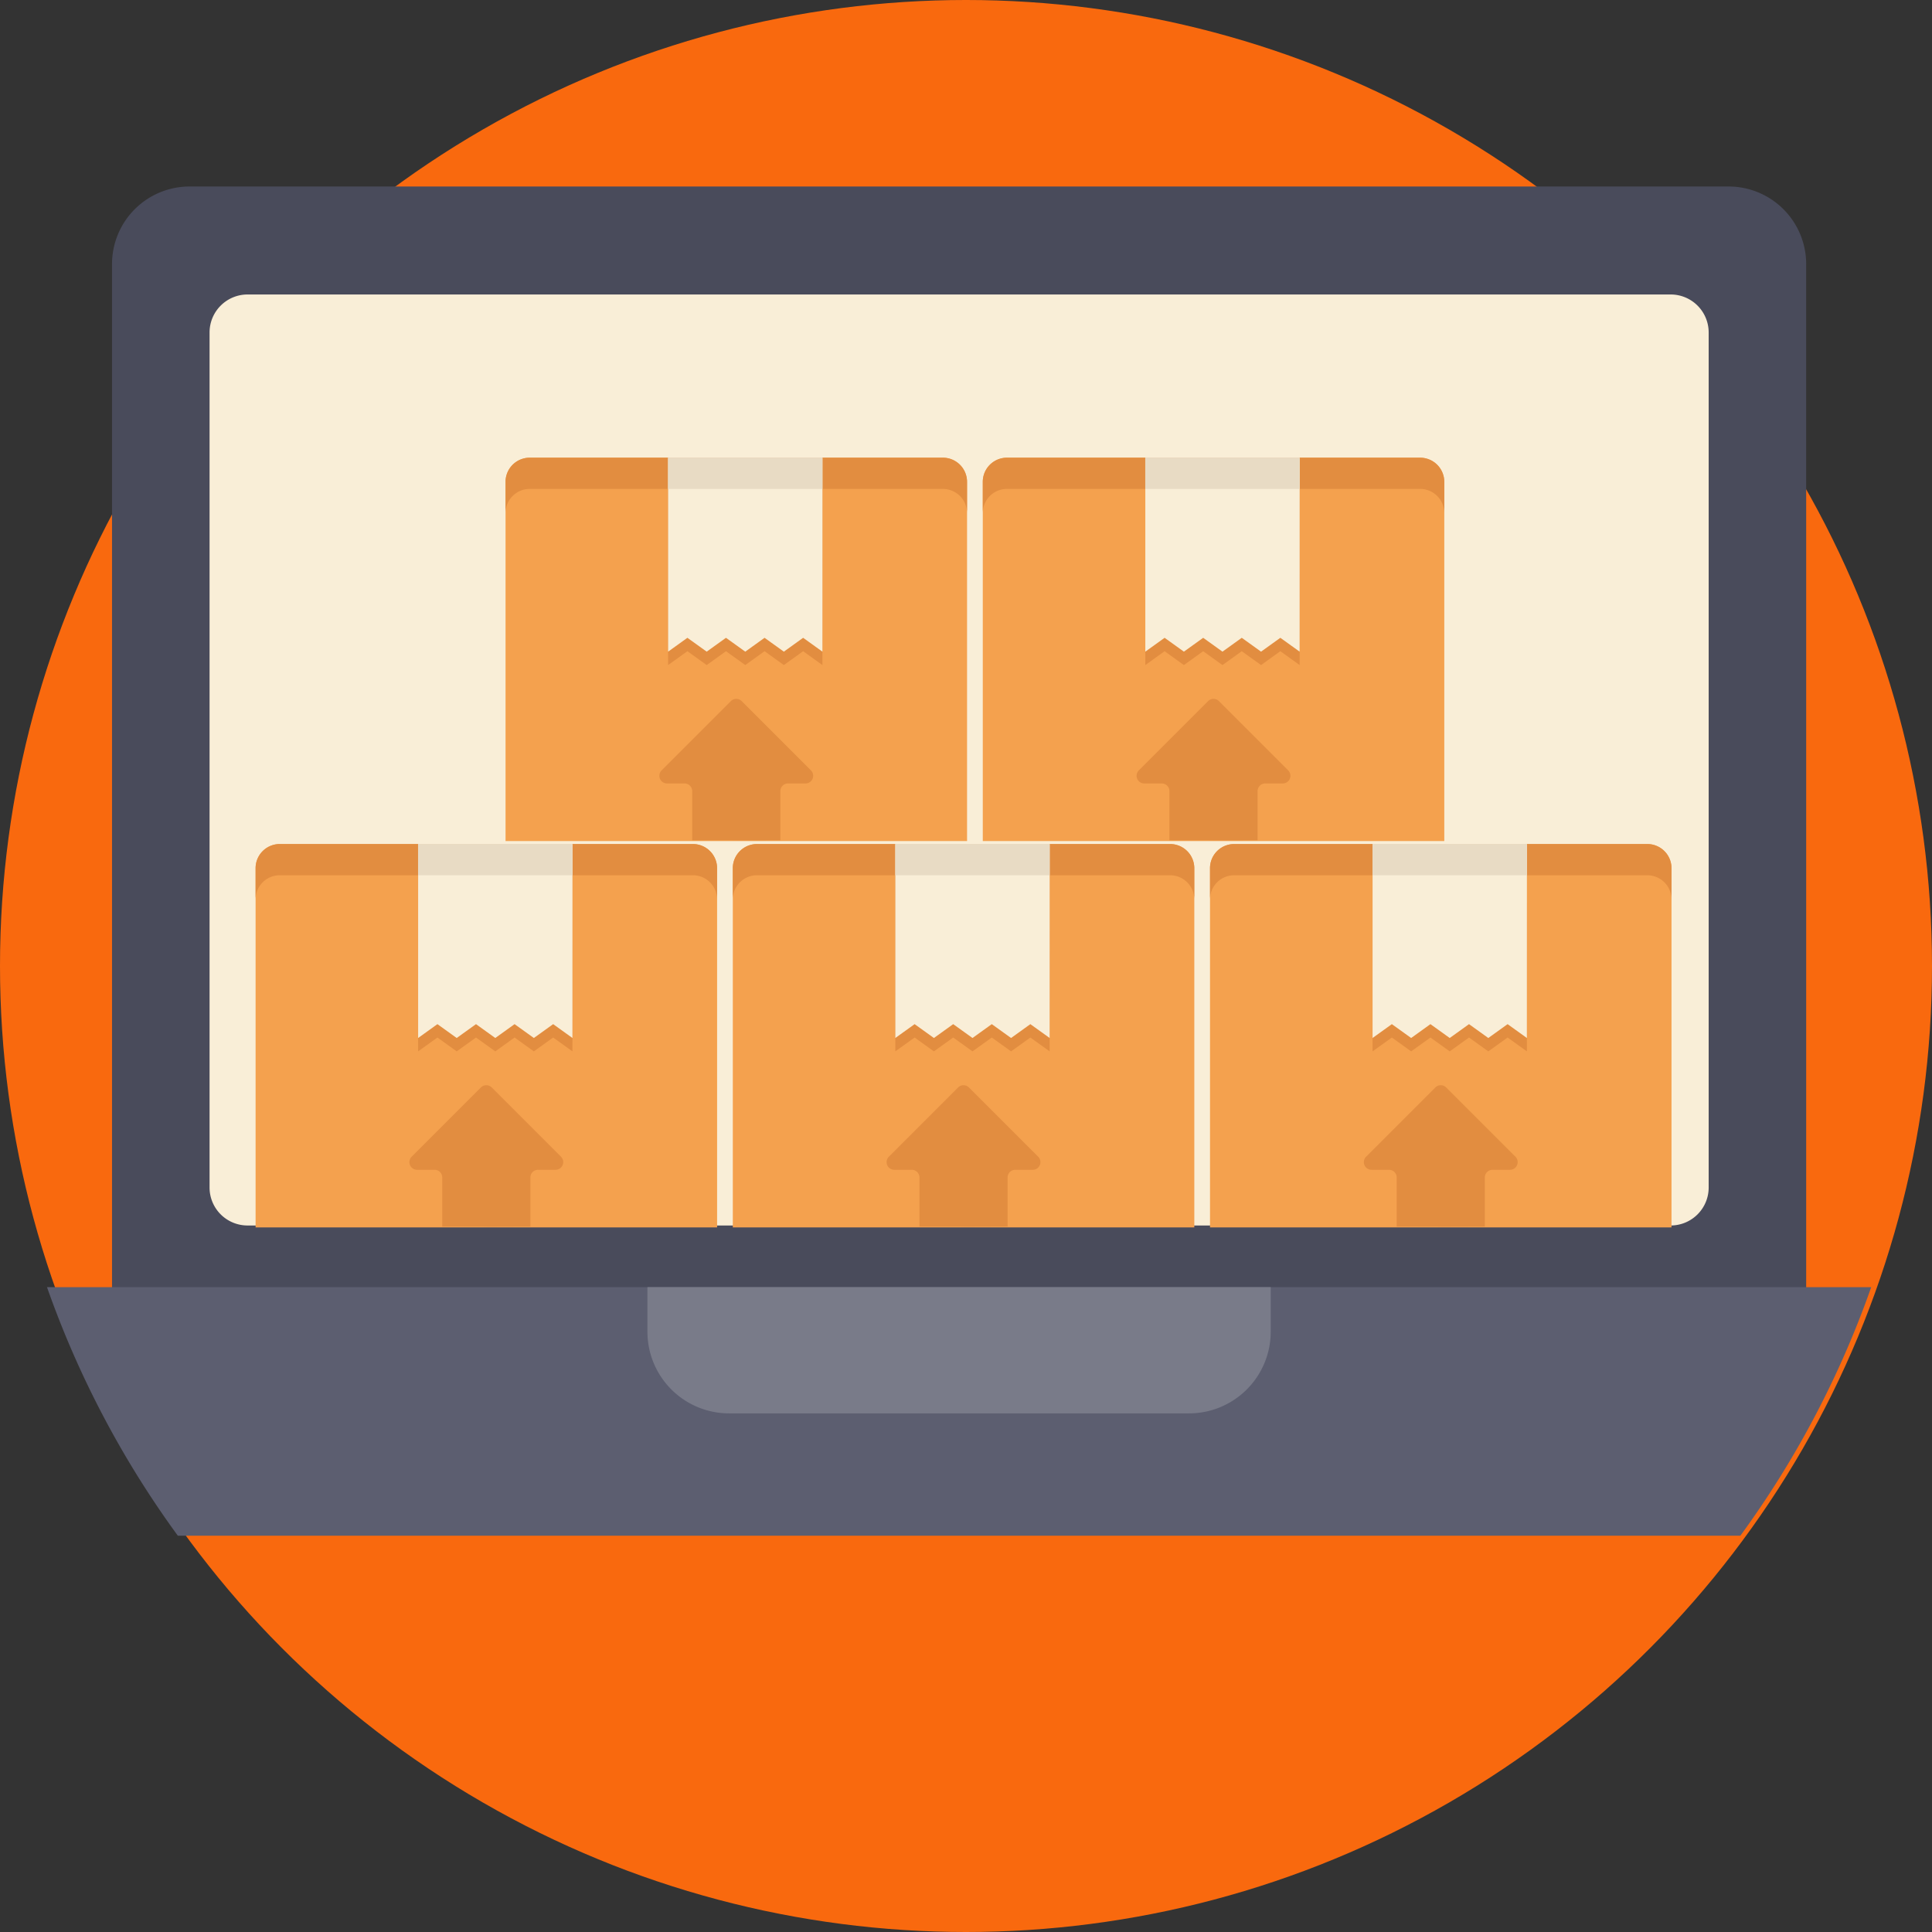 <svg xmlns="http://www.w3.org/2000/svg" width="64" height="64" viewBox="0 0 64 64">
  <rect x="0" y="0" width="64" height="64" fill="#333333" stroke="none"/>
  <g id="Group_4351" data-name="Group 4351" transform="translate(-319 -1280)">
    <g id="Group_4092" data-name="Group 4092" transform="translate(-1663 915)">
      <g id="Group_4070" data-name="Group 4070" transform="translate(1954 337)">
        <circle id="Ellipse_302" data-name="Ellipse 302" cx="32" cy="32" r="32" transform="translate(28 28)" fill="#f9690e"/>
        <path id="Path_6742" data-name="Path 6742" d="M87.761,51.964V87.391H31.64V51.964a2.57,2.57,0,0,1,2.571-2.571h50.98A2.571,2.571,0,0,1,87.761,51.964Z" transform="translate(0.071 -15.215)" fill="#494b5b"/>
        <path id="Path_6743" data-name="Path 6743" d="M74.848,340.919a31.892,31.892,0,0,1-4.334,8.233H18.753a31.892,31.892,0,0,1-4.334-8.233Z" transform="translate(15.138 -270.28)" fill="#5c5e70"/>
        <path id="Path_6744" data-name="Path 6744" d="M107.133,79.26v28.323a1.258,1.258,0,0,1-1.258,1.258H58.731a1.258,1.258,0,0,1-1.258-1.258V79.26A1.259,1.259,0,0,1,58.731,78h47.143A1.259,1.259,0,0,1,107.133,79.26Z" transform="translate(-22.531 -40.245)" fill="#f9eed7"/>
        <path id="Path_6745" data-name="Path 6745" d="M191.4,345.1H176.159a2.706,2.706,0,0,1-2.706-2.706v-1.476H194.1v1.476A2.706,2.706,0,0,1,191.4,345.1Z" transform="translate(-124.006 -270.28)" fill="#797b89"/>
        <path id="Path_6746" data-name="Path 6746" d="M54.994,34.519v11.9H39.706v-11.9a.8.8,0,0,1,.8-.8H54.193A.8.8,0,0,1,54.994,34.519Z" transform="translate(-3.239 22.241)" fill="#f4a14e"/>
        <path id="Path_6747" data-name="Path 6747" d="M54.193,33.719H40.506a.8.8,0,0,0-.8.8v1.034a.8.8,0,0,1,.8-.8H54.193a.8.8,0,0,1,.8.8V34.519A.8.8,0,0,0,54.193,33.719Z" transform="translate(-3.239 22.241)" fill="#e28d40"/>
        <path id="Path_6748" data-name="Path 6748" d="M197.119,52.683l-.639-.459-.639.459-.639-.459-.639.459-.639-.459-.639.459-.639-.459-.639.459V46.258h5.114Z" transform="translate(-150.156 10.145)" fill="#e28d40"/>
        <path id="Path_6749" data-name="Path 6749" d="M197.119,40.144l-.639-.459-.639.459-.639-.459-.639.459-.639-.459-.639.459-.639-.459-.639.459V33.719h5.114Z" transform="translate(-150.156 22.241)" fill="#f9eed7"/>
        <path id="Path_6750" data-name="Path 6750" d="M186.237,257.842l-2.295,2.295a.254.254,0,0,0,.179.433h.581a.254.254,0,0,1,.254.254v1.628c2.927,0,0,.01,2.92,0v-1.628a.254.254,0,0,1,.254-.254h.581a.254.254,0,0,0,.179-.433l-2.295-2.295A.254.254,0,0,0,186.237,257.842Z" transform="translate(-142.306 -193.819)" fill="#e28d40"/>
        <rect id="Rectangle_1930" data-name="Rectangle 1930" width="5.114" height="1.034" transform="translate(41.849 55.96)" fill="#e8dbc4"/>
        <path id="Path_6751" data-name="Path 6751" d="M54.994,34.519v11.9H39.706v-11.9a.8.8,0,0,1,.8-.8H54.193A.8.8,0,0,1,54.994,34.519Z" transform="translate(12.569 22.241)" fill="#f4a14e"/>
        <path id="Path_6752" data-name="Path 6752" d="M54.193,33.719H40.506a.8.8,0,0,0-.8.8v1.034a.8.8,0,0,1,.8-.8H54.193a.8.8,0,0,1,.8.8V34.519A.8.8,0,0,0,54.193,33.719Z" transform="translate(12.569 22.241)" fill="#e28d40"/>
        <path id="Path_6753" data-name="Path 6753" d="M197.119,52.683l-.639-.459-.639.459-.639-.459-.639.459-.639-.459-.639.459-.639-.459-.639.459V46.258h5.114Z" transform="translate(-134.348 10.145)" fill="#e28d40"/>
        <path id="Path_6754" data-name="Path 6754" d="M197.119,40.144l-.639-.459-.639.459-.639-.459-.639.459-.639-.459-.639.459-.639-.459-.639.459V33.719h5.114Z" transform="translate(-134.348 22.241)" fill="#f9eed7"/>
        <path id="Path_6755" data-name="Path 6755" d="M186.237,257.842l-2.295,2.295a.254.254,0,0,0,.179.433h.581a.254.254,0,0,1,.254.254v1.628c2.927,0,0,.01,2.92,0v-1.628a.254.254,0,0,1,.254-.254h.581a.254.254,0,0,0,.179-.433l-2.295-2.295A.254.254,0,0,0,186.237,257.842Z" transform="translate(-126.498 -193.819)" fill="#e28d40"/>
        <rect id="Rectangle_1931" data-name="Rectangle 1931" width="5.114" height="1.034" transform="translate(57.657 55.96)" fill="#e8dbc4"/>
        <path id="Path_6756" data-name="Path 6756" d="M54.994,34.519v11.9H39.706v-11.9a.8.8,0,0,1,.8-.8H54.193A.8.8,0,0,1,54.994,34.519Z" transform="translate(28.377 22.241)" fill="#f4a14e"/>
        <path id="Path_6757" data-name="Path 6757" d="M54.193,33.719H40.506a.8.8,0,0,0-.8.8v1.034a.8.8,0,0,1,.8-.8H54.193a.8.8,0,0,1,.8.8V34.519A.8.8,0,0,0,54.193,33.719Z" transform="translate(28.377 22.241)" fill="#e28d40"/>
        <path id="Path_6758" data-name="Path 6758" d="M197.119,52.683l-.639-.459-.639.459-.639-.459-.639.459-.639-.459-.639.459-.639-.459-.639.459V46.258h5.114Z" transform="translate(-118.539 10.145)" fill="#e28d40"/>
        <path id="Path_6759" data-name="Path 6759" d="M197.119,40.144l-.639-.459-.639.459-.639-.459-.639.459-.639-.459-.639.459-.639-.459-.639.459V33.719h5.114Z" transform="translate(-118.539 22.241)" fill="#f9eed7"/>
        <path id="Path_6760" data-name="Path 6760" d="M186.237,257.842l-2.295,2.295a.254.254,0,0,0,.179.433h.581a.254.254,0,0,1,.254.254v1.628c2.927,0,0,.01,2.92,0v-1.628a.254.254,0,0,1,.254-.254h.581a.254.254,0,0,0,.179-.433l-2.295-2.295A.254.254,0,0,0,186.237,257.842Z" transform="translate(-110.689 -193.819)" fill="#e28d40"/>
        <rect id="Rectangle_1932" data-name="Rectangle 1932" width="5.114" height="1.034" transform="translate(73.466 55.96)" fill="#e8dbc4"/>
        <path id="Path_6761" data-name="Path 6761" d="M54.994,34.519v11.9H39.706v-11.9a.8.8,0,0,1,.8-.8H54.193A.8.8,0,0,1,54.994,34.519Z" transform="translate(20.85 9.443)" fill="#f4a14e"/>
        <path id="Path_6762" data-name="Path 6762" d="M54.193,33.719H40.506a.8.8,0,0,0-.8.8v1.034a.8.8,0,0,1,.8-.8H54.193a.8.8,0,0,1,.8.8V34.519A.8.8,0,0,0,54.193,33.719Z" transform="translate(20.85 9.443)" fill="#e28d40"/>
        <path id="Path_6763" data-name="Path 6763" d="M197.119,52.683l-.639-.459-.639.459-.639-.459-.639.459-.639-.459-.639.459-.639-.459-.639.459V46.258h5.114Z" transform="translate(-126.067 -2.652)" fill="#e28d40"/>
        <path id="Path_6764" data-name="Path 6764" d="M197.119,40.144l-.639-.459-.639.459-.639-.459-.639.459-.639-.459-.639.459-.639-.459-.639.459V33.719h5.114Z" transform="translate(-126.067 9.443)" fill="#f9eed7"/>
        <path id="Path_6765" data-name="Path 6765" d="M186.237,257.842l-2.295,2.295a.254.254,0,0,0,.179.433h.581a.254.254,0,0,1,.254.254v1.628c2.927,0,0,.01,2.92,0v-1.628a.254.254,0,0,1,.254-.254h.581a.254.254,0,0,0,.179-.433l-2.295-2.295A.254.254,0,0,0,186.237,257.842Z" transform="translate(-118.217 -206.617)" fill="#e28d40"/>
        <rect id="Rectangle_1933" data-name="Rectangle 1933" width="5.114" height="1.034" transform="translate(65.938 43.162)" fill="#e8dbc4"/>
        <path id="Path_6766" data-name="Path 6766" d="M54.994,34.519v11.9H39.706v-11.9a.8.8,0,0,1,.8-.8H54.193A.8.8,0,0,1,54.994,34.519Z" transform="translate(5.041 9.443)" fill="#f4a14e"/>
        <path id="Path_6767" data-name="Path 6767" d="M54.193,33.719H40.506a.8.8,0,0,0-.8.8v1.034a.8.8,0,0,1,.8-.8H54.193a.8.8,0,0,1,.8.8V34.519A.8.8,0,0,0,54.193,33.719Z" transform="translate(5.041 9.443)" fill="#e28d40"/>
        <path id="Path_6768" data-name="Path 6768" d="M197.119,52.683l-.639-.459-.639.459-.639-.459-.639.459-.639-.459-.639.459-.639-.459-.639.459V46.258h5.114Z" transform="translate(-141.875 -2.652)" fill="#e28d40"/>
        <path id="Path_6769" data-name="Path 6769" d="M197.119,40.144l-.639-.459-.639.459-.639-.459-.639.459-.639-.459-.639.459-.639-.459-.639.459V33.719h5.114Z" transform="translate(-141.875 9.443)" fill="#f9eed7"/>
        <path id="Path_6770" data-name="Path 6770" d="M186.237,257.842l-2.295,2.295a.254.254,0,0,0,.179.433h.581a.254.254,0,0,1,.254.254v1.628c2.927,0,0,.01,2.92,0v-1.628a.254.254,0,0,1,.254-.254h.581a.254.254,0,0,0,.179-.433l-2.295-2.295A.254.254,0,0,0,186.237,257.842Z" transform="translate(-134.026 -206.617)" fill="#e28d40"/>
        <rect id="Rectangle_1934" data-name="Rectangle 1934" width="5.114" height="1.034" transform="translate(50.129 43.162)" fill="#e8dbc4"/>
      </g>
    </g>
  </g>
</svg>
